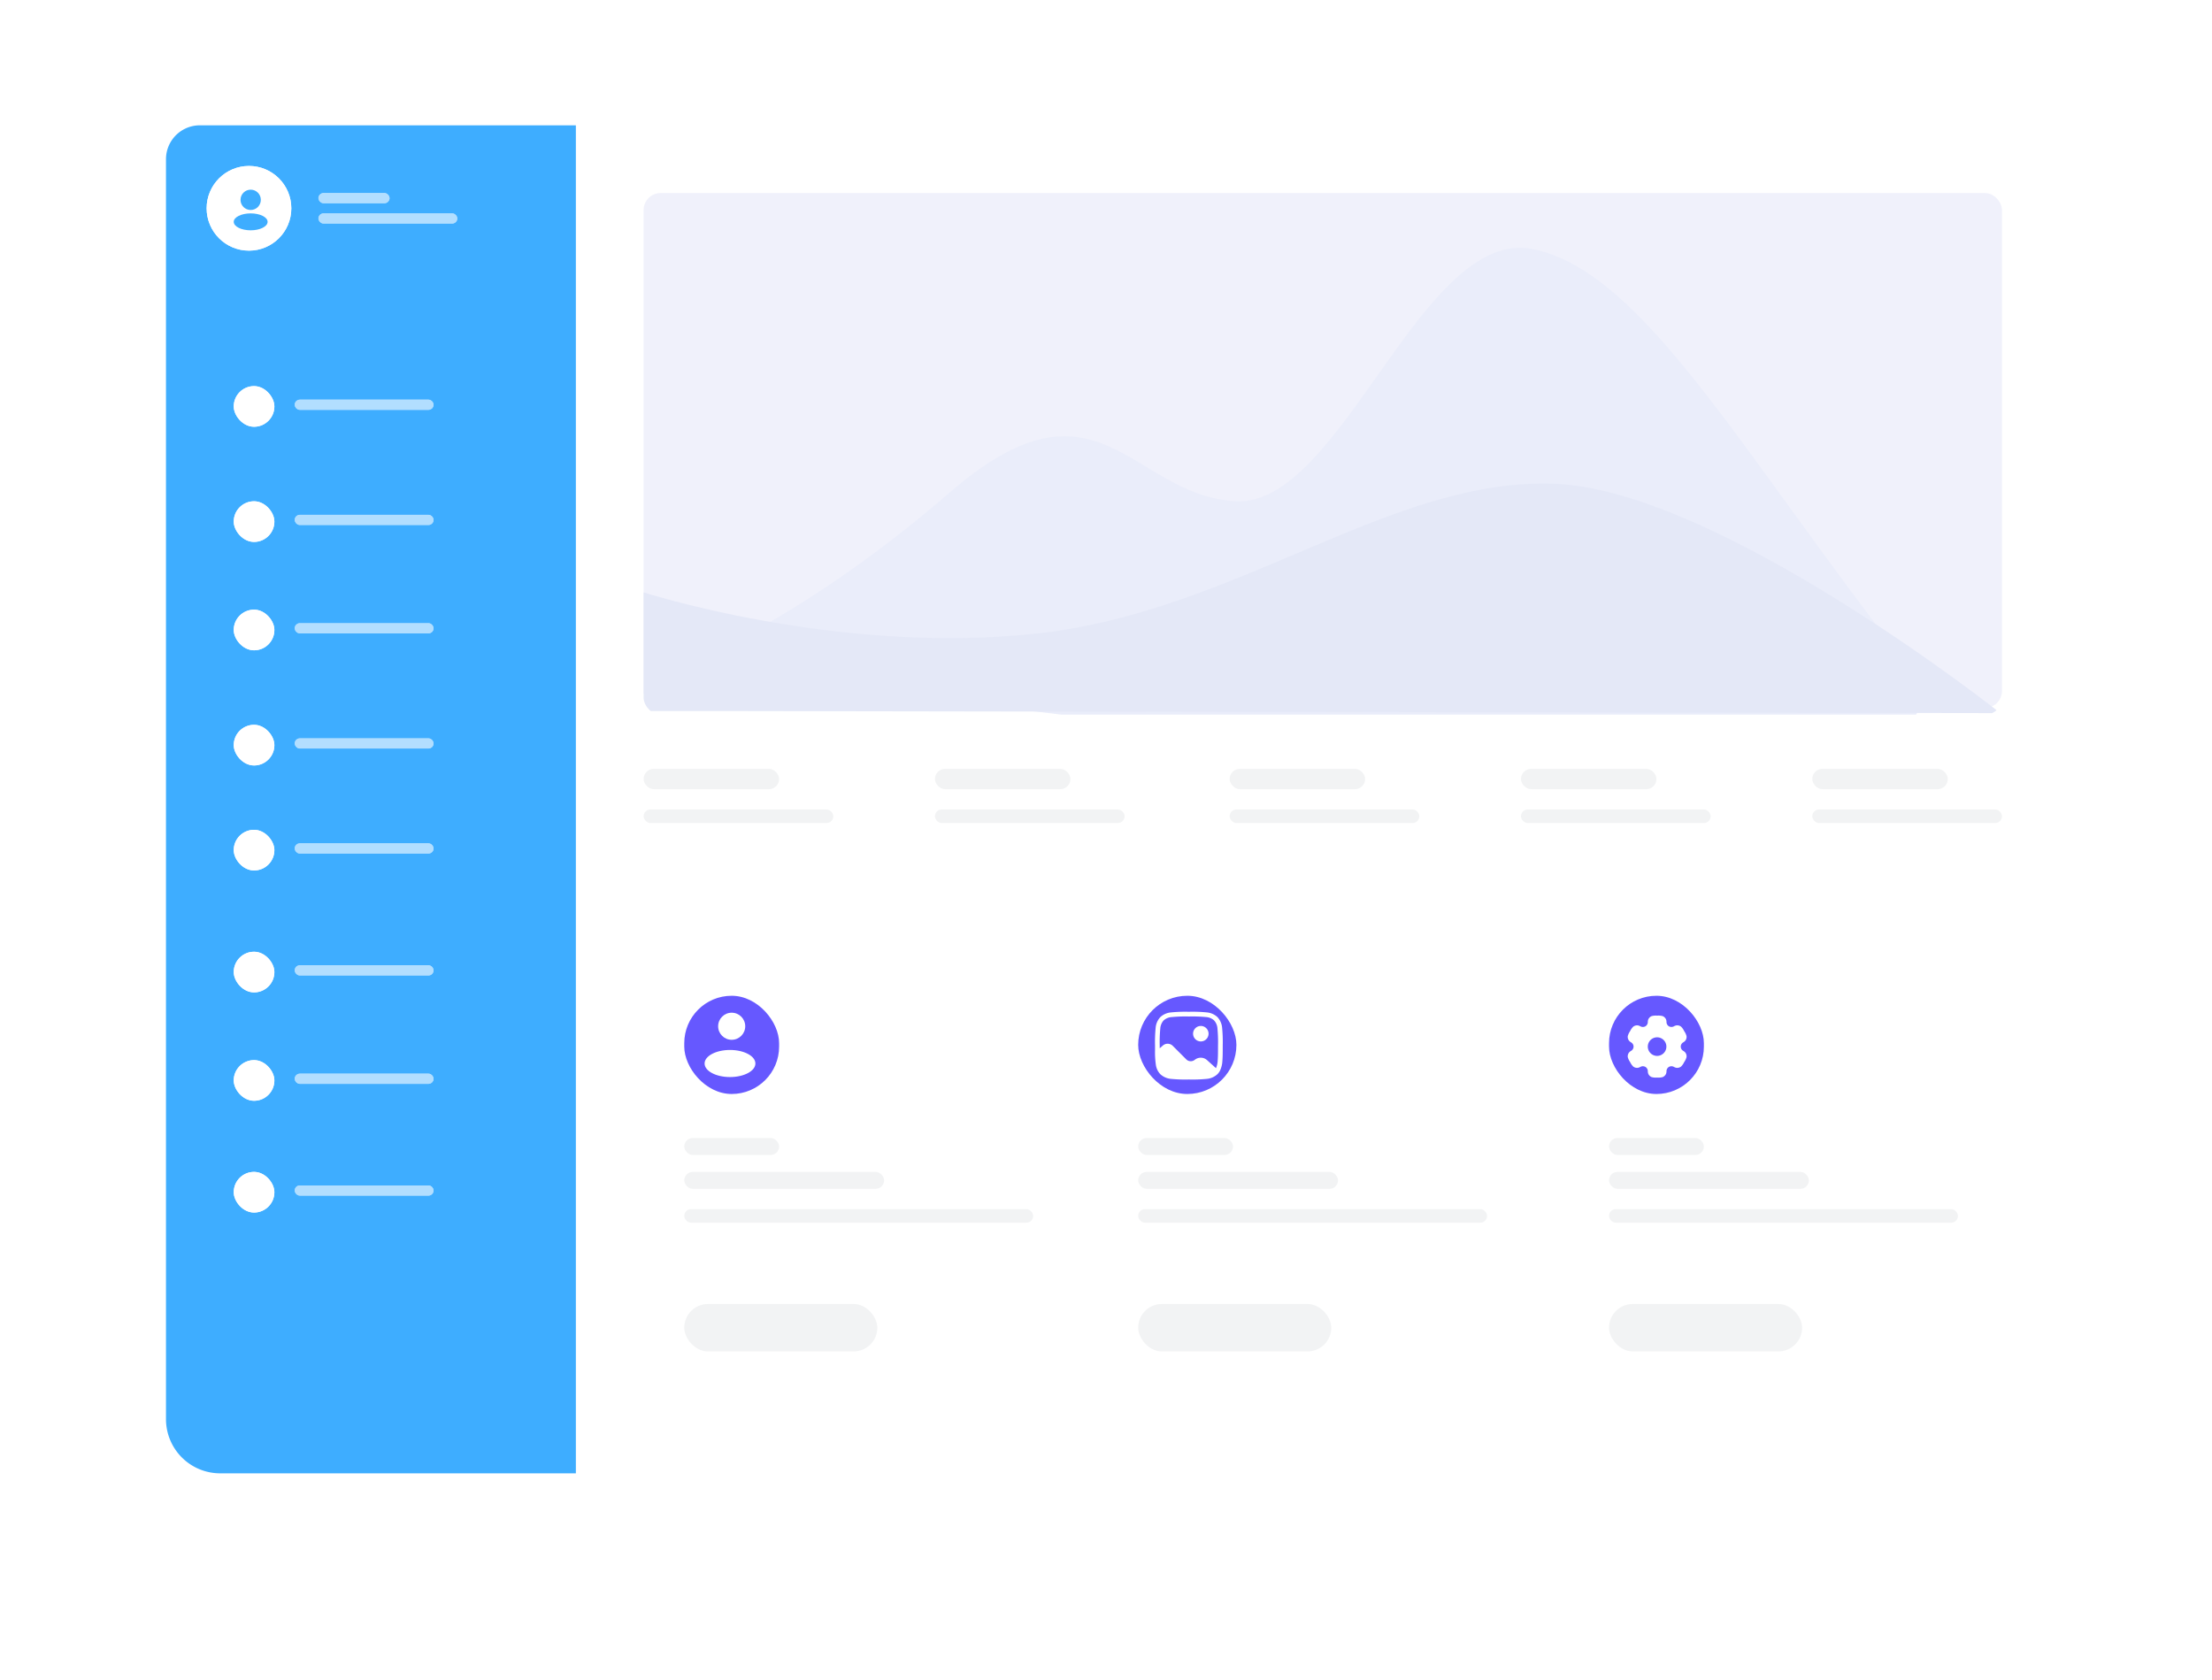 <svg xmlns="http://www.w3.org/2000/svg" xmlns:xlink="http://www.w3.org/1999/xlink" width="653" height="496" viewBox="0 0 653 496"><defs><filter id="a" x="0" y="0" width="653" height="496" filterUnits="userSpaceOnUse"><feOffset dy="12" input="SourceAlpha"/><feGaussianBlur stdDeviation="15" result="b"/><feFlood flood-color="#6759ff" flood-opacity="0.149"/><feComposite operator="in" in2="b"/><feComposite in="SourceGraphic"/></filter><clipPath id="c"><rect width="401" height="154" rx="5" transform="translate(-0.03 -0.385)" fill="#f0f1fb"/></clipPath><filter id="d" x="145" y="246" width="212" height="222" filterUnits="userSpaceOnUse"><feOffset dy="12" input="SourceAlpha"/><feGaussianBlur stdDeviation="15" result="e"/><feFlood flood-color="#6759ff" flood-opacity="0.149"/><feComposite operator="in" in2="e"/><feComposite in="SourceGraphic"/></filter><filter id="f" x="280" y="246" width="212" height="222" filterUnits="userSpaceOnUse"><feOffset dy="12" input="SourceAlpha"/><feGaussianBlur stdDeviation="15" result="g"/><feFlood flood-color="#6759ff" flood-opacity="0.149"/><feComposite operator="in" in2="g"/><feComposite in="SourceGraphic"/></filter><filter id="h" x="419" y="246" width="213" height="222" filterUnits="userSpaceOnUse"><feOffset dy="12" input="SourceAlpha"/><feGaussianBlur stdDeviation="15" result="i"/><feFlood flood-color="#6759ff" flood-opacity="0.149"/><feComposite operator="in" in2="i"/><feComposite in="SourceGraphic"/></filter></defs><g transform="translate(-742 -4859)"><g transform="matrix(1, 0, 0, 1, 742, 4859)" filter="url(#a)"><rect width="563" height="406" rx="16" transform="translate(45 33)" fill="#fff"/></g><g transform="translate(0 4)"><g transform="translate(932.03 4912.385)" clip-path="url(#c)"><g transform="translate(-0.958 -0.227)"><rect width="401" height="152" rx="5" transform="translate(0.929 -0.158)" fill="#f0f1fb"/><path d="M9294.55,3234.262c-.654-2.291,31.092-13.092,74.952-51.06s53.353.982,84.445,2.619,54.824-81.008,87.554-74.462,61.205,59.57,110.628,122.9S9294.55,3234.262,9294.55,3234.262Z" transform="translate(-9278.165 -3094.99)" fill="#eaedfa"/><path d="M9290,3187.065s57.894,18.959,117.183,12.414,104.255-46.15,152.8-44.186S9691.467,3223,9691.467,3223l-376.881-.614H9290Z" transform="translate(-9290 -3069.611)" fill="#e4e8f7"/></g></g><g transform="translate(0 23)"><g transform="translate(0 1)"><rect width="40" height="6" rx="3" transform="translate(932 5058)" fill="#f2f3f4"/><rect width="56" height="4" rx="2" transform="translate(932 5070)" fill="#f2f3f4"/></g><g transform="translate(86 1)"><rect width="40" height="6" rx="3" transform="translate(932 5058)" fill="#f2f3f4"/><rect width="56" height="4" rx="2" transform="translate(932 5070)" fill="#f2f3f4"/></g><g transform="translate(173 1)"><rect width="40" height="6" rx="3" transform="translate(932 5058)" fill="#f2f3f4"/><rect width="56" height="4" rx="2" transform="translate(932 5070)" fill="#f2f3f4"/></g><g transform="translate(259 1)"><rect width="40" height="6" rx="3" transform="translate(932 5058)" fill="#f2f3f4"/><rect width="56" height="4" rx="2" transform="translate(932 5070)" fill="#f2f3f4"/></g><g transform="translate(345 1)"><rect width="40" height="6" rx="3" transform="translate(932 5058)" fill="#f2f3f4"/><rect width="56" height="4" rx="2" transform="translate(932 5070)" fill="#f2f3f4"/></g></g></g><path d="M10,0H121a0,0,0,0,1,0,0V398a0,0,0,0,1,0,0H16A16,16,0,0,1,0,382V10A10,10,0,0,1,10,0Z" transform="translate(791 4896)" fill="#3eadff"/><g transform="translate(811 4973)" fill="#fff" stroke="#fff" stroke-width="1"><rect width="12" height="12" rx="6" stroke="none"/><rect x="0.5" y="0.5" width="11" height="11" rx="5.5" fill="none"/></g><g transform="translate(829 4977)" fill="#fff" stroke="#fff" stroke-width="1" opacity="0.6"><rect width="41" height="3" rx="1.5" stroke="none"/><rect x="0.5" y="0.5" width="40" height="2" rx="1" fill="none"/></g><g transform="translate(811 5007)" fill="#fff" stroke="#fff" stroke-width="1"><rect width="12" height="12" rx="6" stroke="none"/><rect x="0.5" y="0.5" width="11" height="11" rx="5.5" fill="none"/></g><g transform="translate(829 5011)" fill="#fff" stroke="#fff" stroke-width="1" opacity="0.6"><rect width="41" height="3" rx="1.5" stroke="none"/><rect x="0.5" y="0.5" width="40" height="2" rx="1" fill="none"/></g><g transform="translate(811 5039)" fill="#fff" stroke="#fff" stroke-width="1"><rect width="12" height="12" rx="6" stroke="none"/><rect x="0.5" y="0.5" width="11" height="11" rx="5.5" fill="none"/></g><g transform="translate(829 5043)" fill="#fff" stroke="#fff" stroke-width="1" opacity="0.6"><rect width="41" height="3" rx="1.5" stroke="none"/><rect x="0.5" y="0.5" width="40" height="2" rx="1" fill="none"/></g><g transform="translate(811 5073)" fill="#fff" stroke="#fff" stroke-width="1"><rect width="12" height="12" rx="6" stroke="none"/><rect x="0.5" y="0.5" width="11" height="11" rx="5.5" fill="none"/></g><g transform="translate(829 5077)" fill="#fff" stroke="#fff" stroke-width="1" opacity="0.6"><rect width="41" height="3" rx="1.5" stroke="none"/><rect x="0.5" y="0.5" width="40" height="2" rx="1" fill="none"/></g><g transform="translate(811 5104)" fill="#fff" stroke="#fff" stroke-width="1"><rect width="12" height="12" rx="6" stroke="none"/><rect x="0.5" y="0.5" width="11" height="11" rx="5.5" fill="none"/></g><g transform="translate(829 5108)" fill="#fff" stroke="#fff" stroke-width="1" opacity="0.6"><rect width="41" height="3" rx="1.5" stroke="none"/><rect x="0.5" y="0.5" width="40" height="2" rx="1" fill="none"/></g><g transform="translate(811 5140)" fill="#fff" stroke="#fff" stroke-width="1"><rect width="12" height="12" rx="6" stroke="none"/><rect x="0.5" y="0.5" width="11" height="11" rx="5.5" fill="none"/></g><g transform="translate(829 5144)" fill="#fff" stroke="#fff" stroke-width="1" opacity="0.6"><rect width="41" height="3" rx="1.5" stroke="none"/><rect x="0.5" y="0.5" width="40" height="2" rx="1" fill="none"/></g><g transform="translate(811 5172)" fill="#fff" stroke="#fff" stroke-width="1"><rect width="12" height="12" rx="6" stroke="none"/><rect x="0.5" y="0.5" width="11" height="11" rx="5.5" fill="none"/></g><g transform="translate(829 5176)" fill="#fff" stroke="#fff" stroke-width="1" opacity="0.6"><rect width="41" height="3" rx="1.5" stroke="none"/><rect x="0.5" y="0.5" width="40" height="2" rx="1" fill="none"/></g><g transform="translate(811 5205)" fill="#fff" stroke="#fff" stroke-width="1"><rect width="12" height="12" rx="6" stroke="none"/><rect x="0.5" y="0.5" width="11" height="11" rx="5.5" fill="none"/></g><g transform="translate(829 5209)" fill="#fff" stroke="#fff" stroke-width="1" opacity="0.6"><rect width="41" height="3" rx="1.5" stroke="none"/><rect x="0.5" y="0.5" width="40" height="2" rx="1" fill="none"/></g><g transform="translate(-3 3)"><g transform="translate(839 4913)" fill="#fff" stroke="#fff" stroke-width="1" opacity="0.6"><rect width="21" height="3" rx="1.5" stroke="none"/><rect x="0.5" y="0.5" width="20" height="2" rx="1" fill="none"/></g><g transform="translate(839 4919)" fill="#fff" stroke="#fff" stroke-width="1" opacity="0.6"><rect width="41" height="3" rx="1.5" stroke="none"/><rect x="0.5" y="0.5" width="40" height="2" rx="1" fill="none"/></g></g><g transform="translate(803 4908)" fill="#fff" stroke="#fff" stroke-width="1"><circle cx="12.5" cy="12.5" r="12.5" stroke="none"/><circle cx="12.5" cy="12.5" r="12" fill="none"/></g><g transform="translate(811.266 4914.072)"><circle cx="3" cy="3" r="3" transform="translate(1.734 0.928)" fill="#3eadff"/><ellipse cx="5" cy="2.5" rx="5" ry="2.5" transform="translate(-0.266 7.928)" fill="#3eadff"/></g><g transform="translate(0 27)"><g transform="matrix(1, 0, 0, 1, 742, 4832)" filter="url(#d)"><rect width="122" height="132" rx="6" transform="translate(190 279)" fill="#fff"/></g><g transform="matrix(1, 0, 0, 1, 742, 4832)" filter="url(#f)"><rect width="122" height="132" rx="6" transform="translate(325 279)" fill="#fff"/></g><g transform="matrix(1, 0, 0, 1, 742, 4832)" filter="url(#h)"><rect width="123" height="132" rx="6" transform="translate(464 279)" fill="#fff"/></g><g transform="translate(943.556 5116.155)"><g transform="translate(0 51.995)"><rect width="28" height="5" rx="2.5" transform="translate(0.444 -0.15)" fill="#f2f3f4"/><rect width="59" height="5" rx="2.5" transform="translate(0.444 9.85)" fill="#f2f3f4"/><rect width="103" height="4" rx="2" transform="translate(0.444 20.85)" fill="#f2f3f4"/></g></g><g transform="translate(1077.556 5116.155)"><g transform="translate(0 51.995)"><rect width="28" height="5" rx="2.5" transform="translate(0.444 -0.15)" fill="#f2f3f4"/><rect width="59" height="5" rx="2.5" transform="translate(0.444 9.85)" fill="#f2f3f4"/><rect width="103" height="4" rx="2" transform="translate(0.444 20.85)" fill="#f2f3f4"/></g></g><g transform="translate(1216.556 5116.155)"><g transform="translate(0 51.995)"><rect width="28" height="5" rx="2.5" transform="translate(0.444 -0.15)" fill="#f2f3f4"/><rect width="59" height="5" rx="2.5" transform="translate(0.444 9.85)" fill="#f2f3f4"/><rect width="103" height="4" rx="2" transform="translate(0.444 20.85)" fill="#f2f3f4"/></g></g><rect width="29" height="29" rx="14.5" transform="translate(1078 5126)" fill="#6658ff"/><rect width="28" height="29" rx="14" transform="translate(1217 5126)" fill="#6658ff"/><g transform="translate(1216.808 5126.155)"><path d="M13.311,2.139A4.628,4.628,0,0,0,11.685,2a4.628,4.628,0,0,0-1.626.139,1.835,1.835,0,0,0-1,.989,2.238,2.238,0,0,0-.132.789A1.476,1.476,0,0,1,8.2,5.155a1.5,1.5,0,0,1-1.443.007A2.281,2.281,0,0,0,6,4.881a1.853,1.853,0,0,0-1.362.362,4.561,4.561,0,0,0-.935,1.328,4.543,4.543,0,0,0-.692,1.467A1.818,1.818,0,0,0,3.381,9.39,2.266,2.266,0,0,0,4,9.9a1.439,1.439,0,0,1,0,2.488,2.268,2.268,0,0,0-.623.508,1.818,1.818,0,0,0-.365,1.352,4.543,4.543,0,0,0,.692,1.467,4.56,4.56,0,0,0,.935,1.328A1.853,1.853,0,0,0,6,17.4a2.282,2.282,0,0,0,.755-.281,1.5,1.5,0,0,1,1.443.007,1.476,1.476,0,0,1,.728,1.237,2.238,2.238,0,0,0,.132.789,1.836,1.836,0,0,0,1,.99,4.629,4.629,0,0,0,1.626.139,4.629,4.629,0,0,0,1.626-.139,1.835,1.835,0,0,0,1-.99,2.237,2.237,0,0,0,.132-.789,1.476,1.476,0,0,1,.728-1.237,1.5,1.5,0,0,1,1.443-.007,2.281,2.281,0,0,0,.755.281,1.852,1.852,0,0,0,1.362-.362,4.559,4.559,0,0,0,.935-1.328,4.545,4.545,0,0,0,.692-1.467,1.819,1.819,0,0,0-.365-1.352,2.267,2.267,0,0,0-.623-.508,1.439,1.439,0,0,1,0-2.488,2.266,2.266,0,0,0,.623-.508,1.819,1.819,0,0,0,.365-1.352,4.545,4.545,0,0,0-.692-1.467,4.56,4.56,0,0,0-.935-1.328,1.852,1.852,0,0,0-1.362-.362,2.28,2.28,0,0,0-.755.281,1.5,1.5,0,0,1-1.443-.007,1.477,1.477,0,0,1-.728-1.237,2.237,2.237,0,0,0-.132-.789A1.835,1.835,0,0,0,13.311,2.139ZM11.685,13.884a2.743,2.743,0,1,0-2.763-2.743A2.753,2.753,0,0,0,11.685,13.884Z" transform="translate(2.714 3.714)" fill="#fff" fill-rule="evenodd"/></g><rect width="28" height="29" rx="14" transform="translate(944 5126)" fill="#6658ff"/><circle cx="4" cy="4" r="4" transform="translate(954 5131)" fill="#fff"/><ellipse cx="7.5" cy="4" rx="7.5" ry="4" transform="translate(950 5142)" fill="#fff"/><g transform="translate(1078.396 5126.155)"><g transform="translate(4.571 4.571)"><path d="M18.571,8.285A2.285,2.285,0,1,1,16.285,6,2.285,2.285,0,0,1,18.571,8.285Z" transform="translate(-2.761 -1.813)" fill="#fff"/><path d="M11.2,1.25H11.3a42.459,42.459,0,0,1,5.143.176,5.306,5.306,0,0,1,3.236,1.39,5.306,5.306,0,0,1,1.39,3.236,42.476,42.476,0,0,1,.176,5.143v.082c0,1.775,0,3.229-.1,4.412a7.585,7.585,0,0,1-.74,3.008,4.181,4.181,0,0,1-.73.983,5.306,5.306,0,0,1-3.236,1.39,42.476,42.476,0,0,1-5.143.176H11.2a42.476,42.476,0,0,1-5.143-.176,5.306,5.306,0,0,1-3.236-1.39,4.981,4.981,0,0,1-1.322-2.8,26.346,26.346,0,0,1-.243-4.24q0-.66,0-1.4V11.2a42.459,42.459,0,0,1,.176-5.143,5.306,5.306,0,0,1,1.39-3.236,5.306,5.306,0,0,1,3.236-1.39A42.459,42.459,0,0,1,11.2,1.25ZM6.239,2.809A3.944,3.944,0,0,0,3.8,3.8a3.944,3.944,0,0,0-.994,2.436,41.97,41.97,0,0,0-.164,5.01q0,.405,0,.785l.931-.815a2.139,2.139,0,0,1,2.921.1l3.99,3.99a1.86,1.86,0,0,0,2.385.207l.277-.195a2.79,2.79,0,0,1,3.471.209L19.254,17.9a6.687,6.687,0,0,0,.506-2.319c.091-1.12.092-2.518.092-4.328a41.966,41.966,0,0,0-.164-5.01A3.943,3.943,0,0,0,18.695,3.8a3.944,3.944,0,0,0-2.436-.994,41.97,41.97,0,0,0-5.01-.164A41.97,41.97,0,0,0,6.239,2.809Z" transform="translate(-1.25 -1.25)" fill="#fff" fill-rule="evenodd"/></g></g><rect width="57" height="14" rx="7" transform="translate(944 5217)" fill="#f2f3f4"/><rect width="57" height="14" rx="7" transform="translate(1078 5217)" fill="#f2f3f4"/><rect width="57" height="14" rx="7" transform="translate(1217 5217)" fill="#f2f3f4"/></g></g></svg>